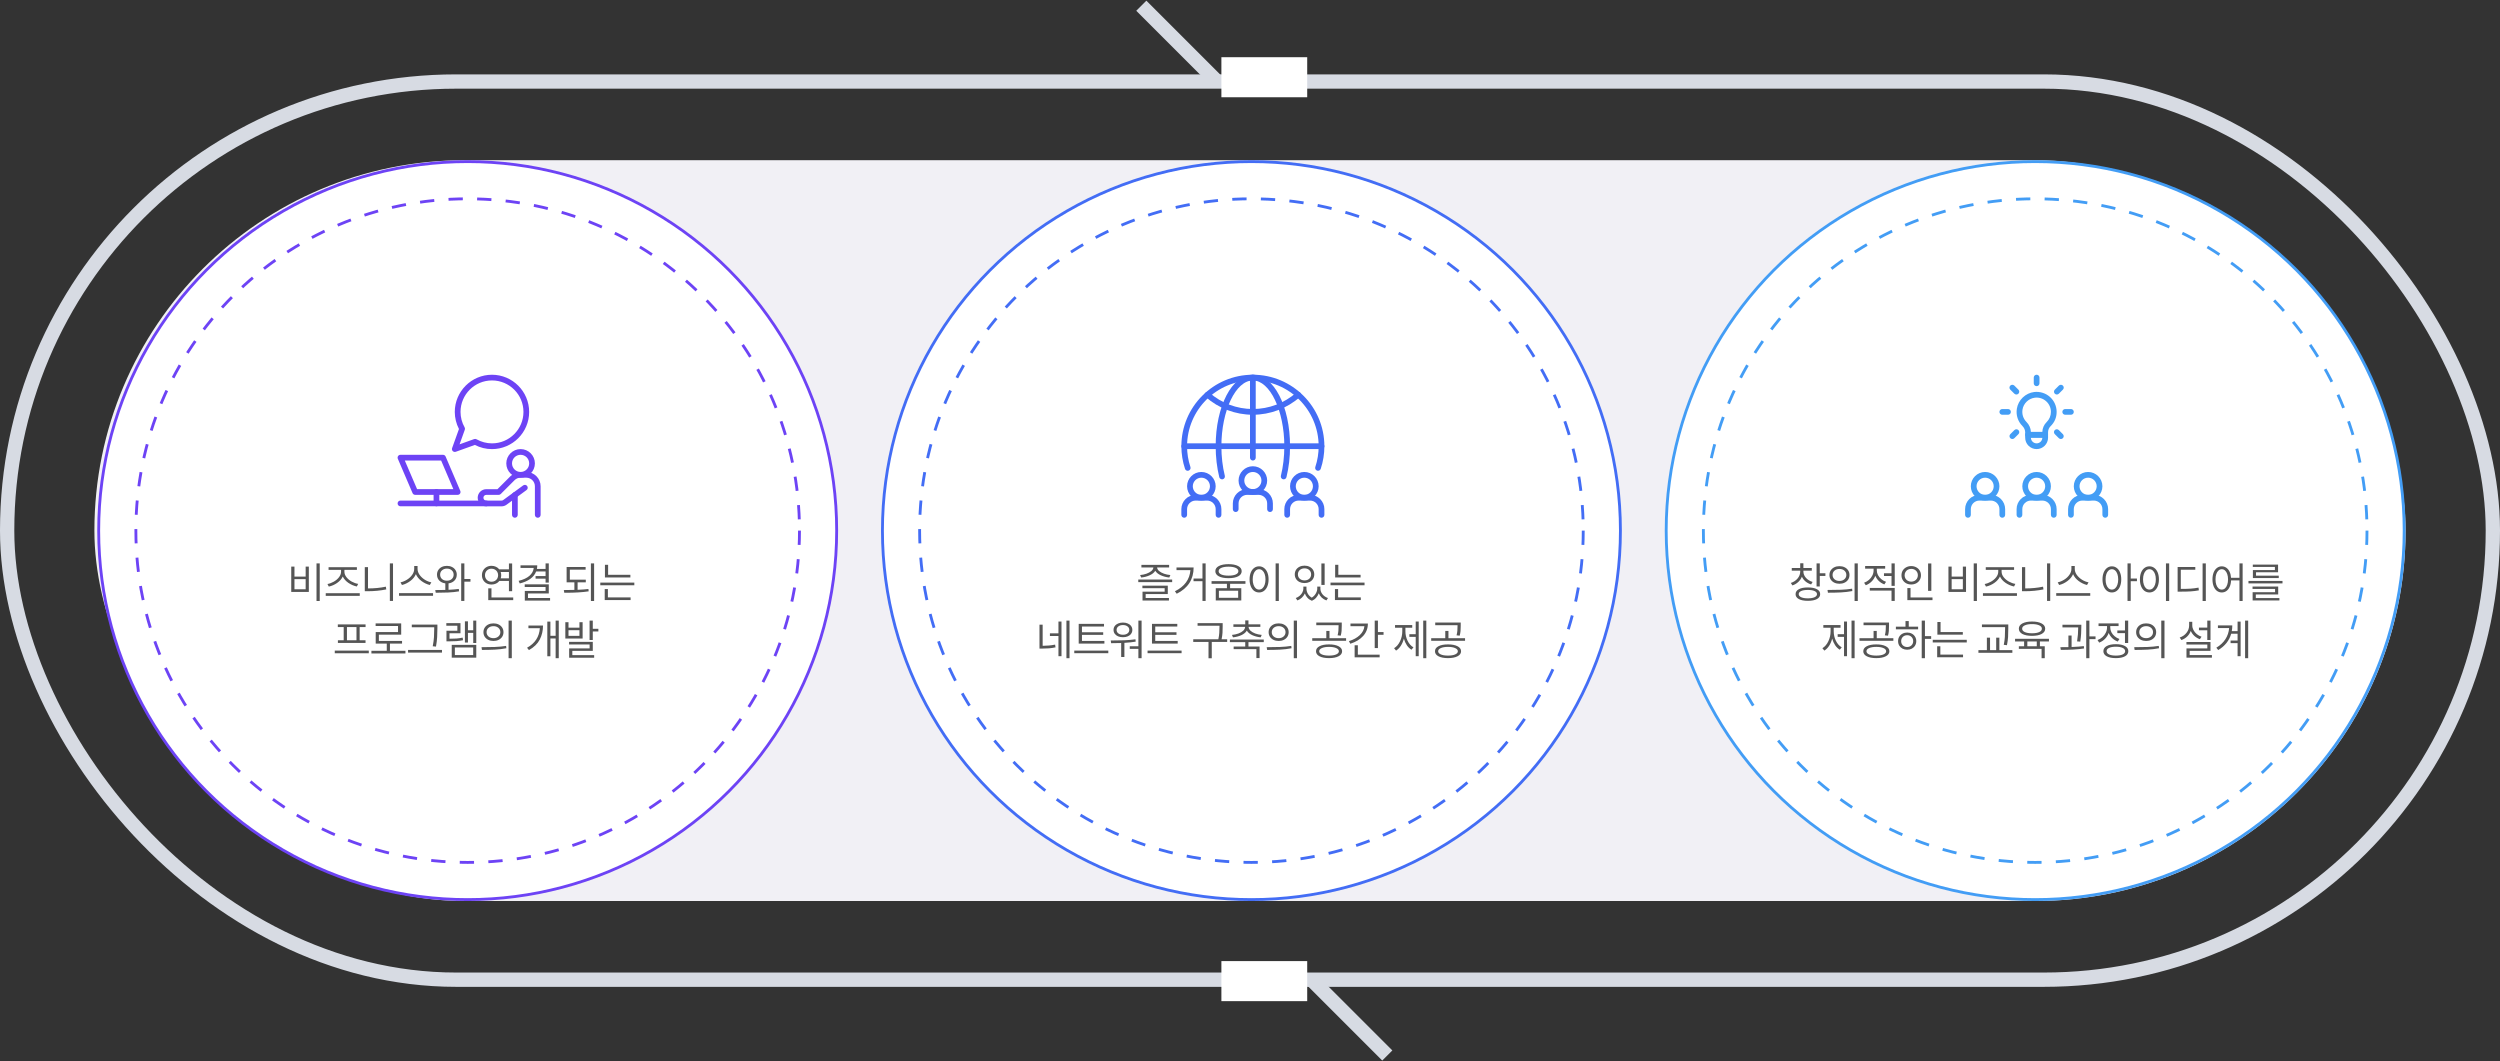 <svg width="874" height="371" viewBox="0 0 874 371" fill="none" xmlns="http://www.w3.org/2000/svg">
<rect x="0" y="0" width="874" height="371" fill="#333333" stroke="none"/>
<rect x="33" y="56" width="808" height="259" rx="129.5" fill="#F1F0F5"/>
<circle cx="163.5" cy="185.5" r="129" fill="white" stroke="#6D43F5"/>
<circle cx="163.5" cy="185.5" r="116" fill="white" stroke="#6D43F5" stroke-dasharray="5 5"/>
<path d="M111.778 196.955V210.11H110.653V196.955H111.778ZM101.818 198.095H102.943V201.575H106.858V198.095H107.968V206.93H101.818V198.095ZM106.858 206V202.475H102.943V206H106.858ZM125.773 207.38V208.325H113.878V207.38H125.773ZM114.478 204.17C115.218 204.04 115.958 203.765 116.698 203.345C117.438 202.925 118.043 202.41 118.513 201.8C118.993 201.18 119.233 200.53 119.233 199.85V199.22H114.868V198.29H124.768V199.22H120.403V199.85C120.403 200.53 120.643 201.175 121.123 201.785C121.603 202.395 122.218 202.91 122.968 203.33C123.718 203.74 124.468 204.005 125.218 204.125L124.753 205.04C123.723 204.83 122.743 204.41 121.813 203.78C120.893 203.15 120.233 202.405 119.833 201.545C119.423 202.415 118.758 203.17 117.838 203.81C116.928 204.44 115.963 204.86 114.943 205.07L114.478 204.17ZM137.399 196.97V210.095H136.289V196.97H137.399ZM127.529 198.26H128.654V205.715C130.874 205.715 132.954 205.51 134.894 205.1L135.044 206.06C132.974 206.48 130.829 206.69 128.609 206.69H127.529V198.26ZM145.979 197.87V198.89C145.979 199.62 146.219 200.32 146.699 200.99C147.179 201.65 147.789 202.215 148.529 202.685C149.279 203.145 150.034 203.445 150.794 203.585L150.269 204.515C149.249 204.275 148.279 203.815 147.359 203.135C146.449 202.455 145.794 201.65 145.394 200.72C144.994 201.65 144.334 202.455 143.414 203.135C142.504 203.815 141.539 204.275 140.519 204.515L140.024 203.585C140.774 203.435 141.519 203.13 142.259 202.67C143.009 202.21 143.619 201.645 144.089 200.975C144.569 200.305 144.809 199.61 144.809 198.89V197.87H145.979ZM139.499 207.365H151.394V208.295H139.499V207.365ZM156.239 197.825C156.899 197.825 157.489 197.955 158.009 198.215C158.539 198.475 158.949 198.84 159.239 199.31C159.539 199.77 159.689 200.3 159.689 200.9C159.689 201.72 159.424 202.405 158.894 202.955C158.364 203.505 157.669 203.835 156.809 203.945V206.195C158.199 206.125 159.394 206.025 160.394 205.895L160.484 206.735C159.264 206.945 157.989 207.08 156.659 207.14C155.339 207.2 153.899 207.23 152.339 207.23L152.159 206.285C153.669 206.285 154.844 206.27 155.684 206.24V203.945C154.814 203.835 154.109 203.505 153.569 202.955C153.039 202.405 152.774 201.72 152.774 200.9C152.774 200.3 152.919 199.77 153.209 199.31C153.509 198.84 153.919 198.475 154.439 198.215C154.969 197.955 155.569 197.825 156.239 197.825ZM153.869 200.9C153.869 201.52 154.089 202.03 154.529 202.43C154.979 202.82 155.549 203.015 156.239 203.015C156.929 203.015 157.494 202.82 157.934 202.43C158.374 202.03 158.594 201.52 158.594 200.9C158.594 200.28 158.374 199.775 157.934 199.385C157.494 198.985 156.929 198.785 156.239 198.785C155.549 198.785 154.979 198.985 154.529 199.385C154.089 199.775 153.869 200.28 153.869 200.9ZM161.234 196.97H162.344V202.415H164.474V203.36H162.344V210.095H161.234V196.97ZM179.047 196.985V206.675H177.922V203.105H174.562C174.262 203.495 173.877 203.8 173.407 204.02C172.937 204.24 172.417 204.35 171.847 204.35C171.207 204.35 170.632 204.215 170.122 203.945C169.612 203.665 169.212 203.28 168.922 202.79C168.632 202.29 168.487 201.725 168.487 201.095C168.487 200.455 168.632 199.89 168.922 199.4C169.212 198.9 169.612 198.51 170.122 198.23C170.632 197.95 171.207 197.81 171.847 197.81C172.407 197.81 172.917 197.92 173.377 198.14C173.847 198.35 174.232 198.65 174.532 199.04H177.922V196.985H179.047ZM169.552 201.095C169.552 201.755 169.767 202.3 170.197 202.73C170.637 203.16 171.187 203.375 171.847 203.375C172.277 203.375 172.667 203.28 173.017 203.09C173.367 202.89 173.642 202.62 173.842 202.28C174.042 201.93 174.142 201.535 174.142 201.095C174.142 200.655 174.042 200.265 173.842 199.925C173.642 199.575 173.367 199.305 173.017 199.115C172.667 198.915 172.277 198.815 171.847 198.815C171.187 198.815 170.637 199.03 170.197 199.46C169.767 199.89 169.552 200.435 169.552 201.095ZM170.692 205.67H171.817V208.865H179.422V209.795H170.692V205.67ZM175.042 199.97C175.162 200.31 175.222 200.685 175.222 201.095C175.222 201.465 175.167 201.825 175.057 202.175H177.922V199.97H175.042ZM191.857 196.97V203.675H190.732V202.295H187.237V201.395H190.732V199.79H187.432C187.042 200.81 186.357 201.675 185.377 202.385C184.397 203.085 183.172 203.615 181.702 203.975L181.312 203.06C182.912 202.68 184.162 202.105 185.062 201.335C185.972 200.555 186.482 199.63 186.592 198.56H181.972V197.63H187.822C187.822 198.05 187.782 198.475 187.702 198.905H190.732V196.97H191.857ZM183.442 204.29H191.857V207.47H184.582V209.06H192.307V209.96H183.472V206.6H190.732V205.205H183.442V204.29ZM204.734 198.23V199.145H199.214V202.655H204.794V203.585H201.929V206.195C203.499 206.125 204.759 206.03 205.709 205.91L205.799 206.735C203.619 207.065 200.964 207.23 197.834 207.23H197.264L197.114 206.285C198.424 206.285 199.654 206.265 200.804 206.225V203.585H198.089V198.23H204.734ZM206.579 196.955H207.704V210.11H206.579V196.955ZM212.595 197.45V200.96H220.38V201.875H211.485V197.45H212.595ZM209.865 203.675H221.76V204.605H209.865V203.675ZM211.41 205.94H212.52V208.85H220.455V209.78H211.41V205.94ZM128.93 227.44V228.385H117.035V227.44H128.93ZM118.1 218.29H127.805V219.22H125.735V223.84H127.79V224.77H118.13V223.84H120.155V219.22H118.1V218.29ZM124.625 223.84V219.22H121.295V223.84H124.625ZM135.216 227.515V224.995H131.346V220.975H139.146V218.86H131.316V217.945H140.256V221.875H132.456V224.08H140.556V224.995H136.326V227.515H141.741V228.445H129.846V227.515H135.216ZM152.916 218.365V219.655C152.916 220.795 152.886 221.83 152.826 222.76C152.776 223.69 152.641 224.785 152.421 226.045L151.281 225.94C151.511 224.75 151.656 223.69 151.716 222.76C151.776 221.83 151.806 220.795 151.806 219.655V219.295H143.961V218.365H152.916ZM142.656 227.215H154.521V228.16H142.656V227.215ZM166.506 216.97V224.8H165.441V221.26H163.596V224.635H162.531V217.225H163.596V220.33H165.441V216.97H166.506ZM156.036 217.855H160.986V221.395H157.146V223.3C158.096 223.3 158.916 223.275 159.606 223.225C160.306 223.165 161.021 223.06 161.751 222.91L161.871 223.825C161.081 223.975 160.316 224.08 159.576 224.14C158.836 224.19 157.951 224.215 156.921 224.215H156.081V220.51H159.891V218.755H156.036V217.855ZM157.926 225.445H166.506V229.915H157.926V225.445ZM165.426 229V226.36H159.021V229H165.426ZM172.522 217.93C173.192 217.93 173.792 218.06 174.322 218.32C174.852 218.58 175.267 218.945 175.567 219.415C175.867 219.875 176.017 220.405 176.017 221.005C176.017 221.605 175.867 222.14 175.567 222.61C175.267 223.07 174.852 223.43 174.322 223.69C173.792 223.95 173.192 224.08 172.522 224.08C171.842 224.08 171.237 223.95 170.707 223.69C170.177 223.43 169.762 223.07 169.462 222.61C169.162 222.14 169.012 221.605 169.012 221.005C169.012 220.405 169.162 219.875 169.462 219.415C169.762 218.945 170.177 218.58 170.707 218.32C171.237 218.06 171.842 217.93 172.522 217.93ZM168.337 226.255C170.097 226.255 171.652 226.23 173.002 226.18C174.362 226.13 175.672 226.005 176.932 225.805L177.022 226.63C175.722 226.88 174.392 227.04 173.032 227.11C171.672 227.18 170.157 227.215 168.487 227.215L168.337 226.255ZM170.107 221.005C170.107 221.615 170.332 222.12 170.782 222.52C171.242 222.91 171.822 223.105 172.522 223.105C173.212 223.105 173.782 222.91 174.232 222.52C174.692 222.12 174.922 221.615 174.922 221.005C174.922 220.385 174.697 219.88 174.247 219.49C173.797 219.1 173.222 218.905 172.522 218.905C171.822 218.905 171.242 219.1 170.782 219.49C170.332 219.88 170.107 220.385 170.107 221.005ZM177.802 216.955H178.927V230.11H177.802V216.955ZM195.344 216.97V230.095H194.249V223.21H192.419V229.435H191.339V217.315H192.419V222.28H194.249V216.97H195.344ZM184.259 226.45C187.039 224.91 188.529 222.63 188.729 219.61H184.739V218.68H189.839C189.839 220.49 189.459 222.125 188.699 223.585C187.949 225.045 186.689 226.275 184.919 227.275L184.259 226.45ZM198.749 217.51V219.43H202.574V217.51H203.684V223.225H197.639V217.51H198.749ZM202.574 222.31V220.315H198.749V222.31H202.574ZM198.944 224.395H207.239V227.545H200.084V229.03H207.719V229.945H198.974V226.69H206.129V225.295H198.944V224.395ZM206.114 216.97H207.239V219.835H209.189V220.765H207.239V223.75H206.114V216.97Z" fill="#555555"/>
<g clip-path="url(#clip0_289_204)">
<path d="M182 167C179.245 167 177 164.755 177 162C177 159.245 179.245 157 182 157C184.755 157 187 159.245 187 162C187 164.755 184.755 167 182 167ZM182 159C180.345 159 179 160.345 179 162C179 163.655 180.345 165 182 165C183.655 165 185 163.655 185 162C185 160.345 183.655 159 182 159Z" fill="#6D43F5"/>
<path d="M180 181C179.445 181 179 180.554 179 180V173.063C179 172.509 179.445 172.063 180 172.063C180.555 172.063 181 172.509 181 173.063V180C181 180.554 180.555 181 180 181Z" fill="#6D43F5"/>
<path d="M188 181C187.445 181 187 180.554 187 180V170C187 168.345 185.655 167 184 167H182C181.2 167 180.445 167.309 179.882 167.882L175.045 172.718C174.855 172.909 174.6 173.009 174.336 173.009H170C169.445 173.009 169 173.454 169 174.009C169 174.563 169.445 175.009 170 175.009H175.336C175.555 175.009 175.755 174.945 175.927 174.818L182.9 169.7C183.345 169.372 183.973 169.472 184.3 169.918C184.627 170.363 184.527 170.991 184.082 171.318L177.109 176.436C176.591 176.818 175.982 177.018 175.336 177.018H170C168.345 177.018 167 175.672 167 174.018C167 172.363 168.345 171.018 170 171.018H173.918L178.464 166.472C179.409 165.527 180.664 165.009 182 165.009H184C186.755 165.009 189 167.254 189 170.009V180.009C189 180.563 188.555 181.009 188 181.009V181Z" fill="#6D43F5"/>
<path d="M170 177H140C139.445 177 139 176.555 139 176C139 175.445 139.445 175 140 175H170C170.555 175 171 175.445 171 176C171 176.555 170.555 177 170 177Z" fill="#6D43F5"/>
<path d="M160 173H145.145C144.745 173 144.382 172.764 144.227 172.391L139.082 160.391C138.945 160.082 138.982 159.727 139.164 159.445C139.345 159.164 139.664 159 140 159H154.873C155.273 159 155.636 159.236 155.791 159.609L160.918 171.609C161.045 171.918 161.018 172.273 160.836 172.555C160.655 172.836 160.336 173 160 173ZM145.809 171H158.491L154.218 161H141.518L145.809 171Z" fill="#6D43F5"/>
<path d="M152.582 177C152.027 177 151.582 176.555 151.582 176V172C151.582 171.445 152.027 171 152.582 171C153.136 171 153.582 171.445 153.582 172V176C153.582 176.555 153.136 177 152.582 177Z" fill="#6D43F5"/>
<path d="M159 158.001C158.736 158.001 158.482 157.901 158.291 157.71C158.018 157.437 157.927 157.028 158.054 156.664L160.454 149.982C159.5 148.137 158.991 146.082 158.991 144.01C158.991 136.846 164.827 131.01 171.991 131.01C179.154 131.01 184.991 136.846 184.991 144.01C184.991 151.173 179.164 157.01 171.991 157.01C169.918 157.01 167.864 156.51 166.018 155.546L159.327 157.946C159.218 157.982 159.1 158.001 158.991 158.001H159ZM172 133.001C165.936 133.001 161 137.937 161 144.001C161 145.882 161.491 147.755 162.427 149.401C162.573 149.655 162.6 149.955 162.5 150.228L160.664 155.337L165.773 153.501C166.045 153.401 166.345 153.428 166.6 153.573C168.245 154.501 170.118 155.001 172 155.001C178.064 155.001 183 150.064 183 144.001C183 137.937 178.064 133.001 172 133.001Z" fill="#6D43F5"/>
</g>
<circle cx="711.5" cy="185.5" r="129" fill="white" stroke="#439DF5"/>
<circle cx="711.5" cy="185.5" r="116" fill="white" stroke="#439DF5" stroke-dasharray="5 5"/>
<path d="M629.356 198.575V196.91H630.466V198.575H633.406V199.505H630.466V199.79C630.466 200.6 630.761 201.34 631.351 202.01C631.951 202.68 632.731 203.16 633.691 203.45L633.166 204.32C632.426 204.09 631.771 203.74 631.201 203.27C630.641 202.8 630.221 202.245 629.941 201.605C629.661 202.315 629.231 202.94 628.651 203.48C628.081 204.01 627.406 204.405 626.626 204.665L626.071 203.795C627.041 203.485 627.831 202.965 628.441 202.235C629.051 201.505 629.356 200.69 629.356 199.79V199.505H626.401V198.575H629.356ZM627.736 207.71C627.736 206.97 628.116 206.395 628.876 205.985C629.636 205.575 630.686 205.37 632.026 205.37C633.376 205.37 634.431 205.575 635.191 205.985C635.951 206.385 636.331 206.96 636.331 207.71C636.331 208.45 635.951 209.025 635.191 209.435C634.431 209.845 633.376 210.05 632.026 210.05C630.686 210.05 629.636 209.845 628.876 209.435C628.116 209.025 627.736 208.45 627.736 207.71ZM628.831 207.71C628.831 208.17 629.116 208.53 629.686 208.79C630.256 209.05 631.036 209.18 632.026 209.18C633.016 209.18 633.796 209.05 634.366 208.79C634.936 208.53 635.221 208.17 635.221 207.71C635.221 207.25 634.936 206.89 634.366 206.63C633.806 206.37 633.026 206.24 632.026 206.24C631.026 206.24 630.241 206.37 629.671 206.63C629.111 206.89 628.831 207.25 628.831 207.71ZM635.071 196.97H636.196V200.405H638.161V201.35H636.196V205.025H635.071V196.97ZM643.081 197.93C643.751 197.93 644.351 198.06 644.881 198.32C645.411 198.58 645.826 198.945 646.126 199.415C646.426 199.875 646.576 200.405 646.576 201.005C646.576 201.605 646.426 202.14 646.126 202.61C645.826 203.07 645.411 203.43 644.881 203.69C644.351 203.95 643.751 204.08 643.081 204.08C642.401 204.08 641.796 203.95 641.266 203.69C640.736 203.43 640.321 203.07 640.021 202.61C639.721 202.14 639.571 201.605 639.571 201.005C639.571 200.405 639.721 199.875 640.021 199.415C640.321 198.945 640.736 198.58 641.266 198.32C641.796 198.06 642.401 197.93 643.081 197.93ZM638.896 206.255C640.656 206.255 642.211 206.23 643.561 206.18C644.921 206.13 646.231 206.005 647.491 205.805L647.581 206.63C646.281 206.88 644.951 207.04 643.591 207.11C642.231 207.18 640.716 207.215 639.046 207.215L638.896 206.255ZM640.666 201.005C640.666 201.615 640.891 202.12 641.341 202.52C641.801 202.91 642.381 203.105 643.081 203.105C643.771 203.105 644.341 202.91 644.791 202.52C645.251 202.12 645.481 201.615 645.481 201.005C645.481 200.385 645.256 199.88 644.806 199.49C644.356 199.1 643.781 198.905 643.081 198.905C642.381 198.905 641.801 199.1 641.341 199.49C640.891 199.88 640.666 200.385 640.666 201.005ZM648.361 196.955H649.486V210.11H648.361V196.955ZM661.276 200.42V196.97H662.401V204.815H661.276V201.365H658.636V200.42H661.276ZM651.691 203.72C652.331 203.49 652.901 203.155 653.401 202.715C653.901 202.275 654.291 201.77 654.571 201.2C654.861 200.62 655.006 200.02 655.006 199.4V198.815H652.051V197.885H659.056V198.815H656.131V199.4C656.131 199.96 656.266 200.51 656.536 201.05C656.816 201.58 657.201 202.05 657.691 202.46C658.181 202.87 658.736 203.185 659.356 203.405L658.771 204.305C658.041 204.035 657.401 203.64 656.851 203.12C656.301 202.59 655.886 201.98 655.606 201.29C655.326 202.05 654.891 202.72 654.301 203.3C653.721 203.88 653.046 204.315 652.276 204.605L651.691 203.72ZM653.671 205.55H662.401V210.095H661.276V206.48H653.671V205.55ZM675.197 196.985V206.57H674.057V196.985H675.197ZM664.757 201.125C664.757 200.505 664.902 199.95 665.192 199.46C665.492 198.97 665.902 198.59 666.422 198.32C666.942 198.04 667.522 197.9 668.162 197.9C668.802 197.9 669.382 198.04 669.902 198.32C670.422 198.59 670.827 198.97 671.117 199.46C671.417 199.95 671.567 200.505 671.567 201.125C671.567 201.745 671.417 202.3 671.117 202.79C670.827 203.27 670.422 203.65 669.902 203.93C669.382 204.2 668.802 204.335 668.162 204.335C667.522 204.335 666.942 204.2 666.422 203.93C665.902 203.65 665.492 203.265 665.192 202.775C664.902 202.285 664.757 201.735 664.757 201.125ZM665.852 201.125C665.852 201.545 665.952 201.925 666.152 202.265C666.362 202.605 666.642 202.87 666.992 203.06C667.342 203.25 667.732 203.345 668.162 203.345C668.602 203.345 668.997 203.25 669.347 203.06C669.697 202.87 669.972 202.605 670.172 202.265C670.382 201.925 670.487 201.545 670.487 201.125C670.487 200.465 670.267 199.925 669.827 199.505C669.387 199.085 668.832 198.875 668.162 198.875C667.732 198.875 667.337 198.97 666.977 199.16C666.627 199.35 666.352 199.62 666.152 199.97C665.952 200.31 665.852 200.695 665.852 201.125ZM666.812 205.595H667.922V208.865H675.602V209.795H666.812V205.595ZM691.134 196.955V210.11H690.009V196.955H691.134ZM681.174 198.095H682.299V201.575H686.214V198.095H687.324V206.93H681.174V198.095ZM686.214 206V202.475H682.299V206H686.214ZM705.129 207.38V208.325H693.234V207.38H705.129ZM693.834 204.17C694.574 204.04 695.314 203.765 696.054 203.345C696.794 202.925 697.399 202.41 697.869 201.8C698.349 201.18 698.589 200.53 698.589 199.85V199.22H694.224V198.29H704.124V199.22H699.759V199.85C699.759 200.53 699.999 201.175 700.479 201.785C700.959 202.395 701.574 202.91 702.324 203.33C703.074 203.74 703.824 204.005 704.574 204.125L704.109 205.04C703.079 204.83 702.099 204.41 701.169 203.78C700.249 203.15 699.589 202.405 699.189 201.545C698.779 202.415 698.114 203.17 697.194 203.81C696.284 204.44 695.319 204.86 694.299 205.07L693.834 204.17ZM716.755 196.97V210.095H715.645V196.97H716.755ZM706.885 198.26H708.01V205.715C710.23 205.715 712.31 205.51 714.25 205.1L714.4 206.06C712.33 206.48 710.185 206.69 707.965 206.69H706.885V198.26ZM725.335 197.87V198.89C725.335 199.62 725.575 200.32 726.055 200.99C726.535 201.65 727.145 202.215 727.885 202.685C728.635 203.145 729.39 203.445 730.15 203.585L729.625 204.515C728.605 204.275 727.635 203.815 726.715 203.135C725.805 202.455 725.15 201.65 724.75 200.72C724.35 201.65 723.69 202.455 722.77 203.135C721.86 203.815 720.895 204.275 719.875 204.515L719.38 203.585C720.13 203.435 720.875 203.13 721.615 202.67C722.365 202.21 722.975 201.645 723.445 200.975C723.925 200.305 724.165 199.61 724.165 198.89V197.87H725.335ZM718.855 207.365H730.75V208.295H718.855V207.365ZM738.318 197.99C738.958 197.99 739.523 198.18 740.013 198.56C740.513 198.93 740.898 199.46 741.168 200.15C741.448 200.83 741.588 201.63 741.588 202.55C741.588 203.47 741.448 204.275 741.168 204.965C740.898 205.655 740.513 206.19 740.013 206.57C739.523 206.94 738.958 207.125 738.318 207.125C737.678 207.125 737.108 206.94 736.608 206.57C736.118 206.19 735.733 205.655 735.453 204.965C735.173 204.265 735.033 203.46 735.033 202.55C735.033 201.64 735.173 200.84 735.453 200.15C735.733 199.46 736.118 198.93 736.608 198.56C737.108 198.18 737.678 197.99 738.318 197.99ZM736.113 202.55C736.113 203.26 736.203 203.885 736.383 204.425C736.573 204.965 736.833 205.385 737.163 205.685C737.503 205.975 737.888 206.12 738.318 206.12C738.748 206.12 739.128 205.975 739.458 205.685C739.798 205.385 740.058 204.965 740.238 204.425C740.428 203.885 740.523 203.26 740.523 202.55C740.523 201.84 740.428 201.22 740.238 200.69C740.058 200.15 739.798 199.735 739.458 199.445C739.128 199.145 738.748 198.995 738.318 198.995C737.888 198.995 737.503 199.145 737.163 199.445C736.833 199.735 736.573 200.15 736.383 200.69C736.203 201.22 736.113 201.84 736.113 202.55ZM743.778 196.97H744.903V202.25H747.078V203.195H744.903V210.095H743.778V196.97ZM758.343 196.955V210.11H757.218V196.955H758.343ZM748.113 202.55C748.113 201.64 748.253 200.84 748.533 200.15C748.813 199.46 749.203 198.93 749.703 198.56C750.213 198.18 750.793 197.99 751.443 197.99C752.083 197.99 752.653 198.18 753.153 198.56C753.663 198.93 754.058 199.46 754.338 200.15C754.618 200.84 754.758 201.64 754.758 202.55C754.758 203.46 754.618 204.265 754.338 204.965C754.058 205.655 753.663 206.19 753.153 206.57C752.653 206.94 752.083 207.125 751.443 207.125C750.793 207.125 750.213 206.94 749.703 206.57C749.203 206.19 748.813 205.655 748.533 204.965C748.253 204.275 748.113 203.47 748.113 202.55ZM749.208 202.55C749.208 203.26 749.303 203.885 749.493 204.425C749.683 204.965 749.943 205.385 750.273 205.685C750.613 205.975 751.003 206.12 751.443 206.12C751.873 206.12 752.258 205.975 752.598 205.685C752.938 205.385 753.203 204.965 753.393 204.425C753.583 203.875 753.678 203.25 753.678 202.55C753.678 201.85 753.583 201.23 753.393 200.69C753.203 200.15 752.938 199.735 752.598 199.445C752.258 199.145 751.873 198.995 751.443 198.995C751.003 198.995 750.613 199.145 750.273 199.445C749.943 199.735 749.683 200.15 749.493 200.69C749.303 201.22 749.208 201.84 749.208 202.55ZM771.153 196.97V210.11H770.028V196.97H771.153ZM761.298 198.23H767.478V199.175H762.408V205.88C763.778 205.88 764.918 205.85 765.828 205.79C766.748 205.73 767.673 205.61 768.603 205.43L768.723 206.39C767.753 206.57 766.798 206.69 765.858 206.75C764.928 206.81 763.758 206.84 762.348 206.84H761.298V198.23ZM776.734 197.99C777.324 197.99 777.854 198.155 778.324 198.485C778.794 198.805 779.174 199.27 779.464 199.88C779.754 200.49 779.924 201.2 779.974 202.01H782.914V196.955H784.024V210.11H782.914V202.91H779.974C779.944 203.76 779.784 204.505 779.494 205.145C779.214 205.775 778.834 206.265 778.354 206.615C777.874 206.955 777.334 207.125 776.734 207.125C776.104 207.125 775.539 206.94 775.039 206.57C774.549 206.19 774.164 205.655 773.884 204.965C773.614 204.275 773.479 203.47 773.479 202.55C773.479 201.64 773.614 200.84 773.884 200.15C774.164 199.46 774.549 198.93 775.039 198.56C775.539 198.18 776.104 197.99 776.734 197.99ZM774.544 202.55C774.544 203.26 774.634 203.885 774.814 204.425C775.004 204.965 775.264 205.385 775.594 205.685C775.924 205.975 776.304 206.12 776.734 206.12C777.164 206.12 777.544 205.975 777.874 205.685C778.204 205.385 778.459 204.965 778.639 204.425C778.829 203.885 778.924 203.26 778.924 202.55C778.924 201.84 778.829 201.22 778.639 200.69C778.459 200.15 778.204 199.735 777.874 199.445C777.544 199.145 777.164 198.995 776.734 198.995C776.304 198.995 775.924 199.145 775.594 199.445C775.264 199.735 775.004 200.15 774.814 200.69C774.634 201.22 774.544 201.84 774.544 202.55ZM797.959 203.105V203.96H786.064V203.105H797.959ZM787.489 205.055H796.459V207.83H788.629V209.09H796.879V209.93H787.519V207.035H795.364V205.88H787.489V205.055ZM787.579 197.375H796.414V200.075H788.704V201.245H796.654V202.085H787.609V199.295H795.304V198.2H787.579V197.375ZM648.373 216.97V230.095H647.293V216.97H648.373ZM637.108 226.615C637.988 226.075 638.683 225.265 639.193 224.185C639.713 223.095 639.973 221.935 639.973 220.705V219.46H637.438V218.53H643.453V219.46H641.068V220.705C641.068 221.875 641.318 222.975 641.818 224.005C642.318 225.035 643.003 225.805 643.873 226.315L643.183 227.14C642.553 226.76 642.013 226.235 641.563 225.565C641.113 224.885 640.768 224.115 640.528 223.255C640.298 224.175 639.948 225.005 639.478 225.745C639.008 226.475 638.448 227.045 637.798 227.455L637.108 226.615ZM642.448 221.71H644.668V217.285H645.718V229.405H644.668V222.64H642.448V221.71ZM655.948 225.28C657.348 225.28 658.458 225.495 659.278 225.925C660.108 226.345 660.523 226.93 660.523 227.68C660.523 228.43 660.108 229.015 659.278 229.435C658.458 229.865 657.348 230.08 655.948 230.08C654.548 230.08 653.438 229.865 652.618 229.435C651.808 229.015 651.403 228.43 651.403 227.68C651.403 226.93 651.808 226.345 652.618 225.925C653.438 225.495 654.548 225.28 655.948 225.28ZM650.083 223.12H655.003V220.57H656.113V223.12H661.918V224.035H650.083V223.12ZM651.493 217.645H660.403V218.77C660.403 219.48 660.383 220.085 660.343 220.585C660.303 221.085 660.203 221.635 660.043 222.235L658.948 222.115C659.098 221.515 659.193 220.975 659.233 220.495C659.273 220.015 659.293 219.44 659.293 218.77V218.575H651.493V217.645ZM652.513 227.68C652.513 228.14 652.823 228.51 653.443 228.79C654.063 229.06 654.898 229.195 655.948 229.195C656.998 229.195 657.833 229.06 658.453 228.79C659.083 228.51 659.398 228.14 659.398 227.68C659.398 227.21 659.083 226.84 658.453 226.57C657.833 226.29 656.998 226.15 655.948 226.15C654.898 226.15 654.063 226.29 653.443 226.57C652.823 226.84 652.513 227.21 652.513 227.68ZM672.958 216.97V222.4H675.133V223.345H672.958V230.095H671.833V216.97H672.958ZM662.803 219.085H666.163V217.12H667.303V219.085H670.573V220.015H662.803V219.085ZM663.568 224.14C663.568 223.56 663.703 223.045 663.973 222.595C664.253 222.135 664.633 221.78 665.113 221.53C665.603 221.27 666.148 221.14 666.748 221.14C667.358 221.14 667.903 221.27 668.383 221.53C668.863 221.78 669.238 222.135 669.508 222.595C669.788 223.045 669.928 223.56 669.928 224.14C669.928 224.72 669.788 225.24 669.508 225.7C669.238 226.15 668.863 226.505 668.383 226.765C667.903 227.015 667.358 227.14 666.748 227.14C666.148 227.14 665.603 227.015 665.113 226.765C664.633 226.505 664.253 226.15 663.973 225.7C663.703 225.24 663.568 224.72 663.568 224.14ZM664.648 224.14C664.648 224.74 664.843 225.235 665.233 225.625C665.633 226.005 666.138 226.195 666.748 226.195C667.358 226.195 667.858 226.005 668.248 225.625C668.648 225.235 668.848 224.74 668.848 224.14C668.848 223.54 668.648 223.045 668.248 222.655C667.858 222.265 667.358 222.07 666.748 222.07C666.138 222.07 665.633 222.265 665.233 222.655C664.843 223.045 664.648 223.54 664.648 224.14ZM678.419 217.45V220.96H686.204V221.875H677.309V217.45H678.419ZM675.689 223.675H687.584V224.605H675.689V223.675ZM677.234 225.94H678.344V228.85H686.279V229.78H677.234V225.94ZM702.096 218.305V219.76C702.096 220.89 702.071 221.875 702.021 222.715C701.971 223.545 701.841 224.495 701.631 225.565L700.521 225.43C700.721 224.41 700.846 223.49 700.896 222.67C700.946 221.84 700.971 220.87 700.971 219.76V219.235H692.886V218.305H702.096ZM691.656 227.275H694.611V222.925H695.721V227.275H697.866V222.925H698.976V227.275H703.521V228.22H691.656V227.275ZM716.316 223.315V224.245H713.151V225.925H714.846V230.095H713.736V226.84H705.786V225.925H707.631V224.245H704.466V223.315H716.316ZM705.786 219.79C705.786 219.01 706.196 218.4 707.016 217.96C707.846 217.51 708.971 217.285 710.391 217.285C711.811 217.285 712.931 217.51 713.751 217.96C714.581 218.4 714.996 219.01 714.996 219.79C714.996 220.57 714.581 221.185 713.751 221.635C712.931 222.075 711.811 222.295 710.391 222.295C708.971 222.295 707.846 222.075 707.016 221.635C706.196 221.185 705.786 220.57 705.786 219.79ZM706.941 219.79C706.941 220.29 707.251 220.685 707.871 220.975C708.491 221.255 709.331 221.395 710.391 221.395C711.451 221.395 712.291 221.255 712.911 220.975C713.531 220.685 713.841 220.29 713.841 219.79C713.841 219.29 713.531 218.9 712.911 218.62C712.291 218.33 711.451 218.185 710.391 218.185C709.331 218.185 708.491 218.33 707.871 218.62C707.251 218.9 706.941 219.29 706.941 219.79ZM712.056 225.925V224.245H708.756V225.925H712.056ZM727.634 218.41V219.085C727.634 219.895 727.609 220.705 727.559 221.515C727.519 222.315 727.419 223.25 727.259 224.32L726.149 224.23C726.409 222.63 726.539 221 726.539 219.34H721.034V218.41H727.634ZM720.299 226.255C720.839 226.255 721.779 226.245 723.119 226.225V222.175H724.229V226.195C725.949 226.125 727.379 226.02 728.519 225.88L728.579 226.705C726.509 227.035 723.799 227.2 720.449 227.2L720.299 226.255ZM729.344 216.97H730.454V222.49H732.599V223.435H730.454V230.095H729.344V216.97ZM742.889 220.405V216.97H744.014V224.785H742.889V221.335H740.219V220.405H742.889ZM733.304 223.765C733.944 223.535 734.514 223.195 735.014 222.745C735.514 222.295 735.904 221.78 736.184 221.2C736.474 220.61 736.619 220.005 736.619 219.385V218.875H733.649V217.945H740.654V218.875H737.744V219.385C737.744 219.945 737.879 220.495 738.149 221.035C738.419 221.565 738.799 222.035 739.289 222.445C739.779 222.855 740.334 223.17 740.954 223.39L740.369 224.29C739.639 224.02 738.999 223.625 738.449 223.105C737.899 222.575 737.484 221.965 737.204 221.275C736.924 222.055 736.494 222.74 735.914 223.33C735.334 223.92 734.654 224.365 733.874 224.665L733.304 223.765ZM735.344 227.65C735.344 226.89 735.729 226.295 736.499 225.865C737.279 225.425 738.349 225.205 739.709 225.205C741.059 225.205 742.119 225.425 742.889 225.865C743.669 226.295 744.059 226.89 744.059 227.65C744.059 228.42 743.674 229.015 742.904 229.435C742.134 229.865 741.069 230.08 739.709 230.08C738.349 230.08 737.279 229.865 736.499 229.435C735.729 229.015 735.344 228.42 735.344 227.65ZM736.469 227.65C736.469 228.13 736.754 228.51 737.324 228.79C737.904 229.06 738.699 229.195 739.709 229.195C740.709 229.195 741.499 229.06 742.079 228.79C742.659 228.51 742.949 228.13 742.949 227.65C742.949 227.16 742.659 226.78 742.079 226.51C741.499 226.23 740.709 226.09 739.709 226.09C738.699 226.09 737.904 226.23 737.324 226.51C736.754 226.78 736.469 227.16 736.469 227.65ZM750.299 217.93C750.969 217.93 751.569 218.06 752.099 218.32C752.629 218.58 753.044 218.945 753.344 219.415C753.644 219.875 753.794 220.405 753.794 221.005C753.794 221.605 753.644 222.14 753.344 222.61C753.044 223.07 752.629 223.43 752.099 223.69C751.569 223.95 750.969 224.08 750.299 224.08C749.619 224.08 749.014 223.95 748.484 223.69C747.954 223.43 747.539 223.07 747.239 222.61C746.939 222.14 746.789 221.605 746.789 221.005C746.789 220.405 746.939 219.875 747.239 219.415C747.539 218.945 747.954 218.58 748.484 218.32C749.014 218.06 749.619 217.93 750.299 217.93ZM746.114 226.255C747.874 226.255 749.429 226.23 750.779 226.18C752.139 226.13 753.449 226.005 754.709 225.805L754.799 226.63C753.499 226.88 752.169 227.04 750.809 227.11C749.449 227.18 747.934 227.215 746.264 227.215L746.114 226.255ZM747.884 221.005C747.884 221.615 748.109 222.12 748.559 222.52C749.019 222.91 749.599 223.105 750.299 223.105C750.989 223.105 751.559 222.91 752.009 222.52C752.469 222.12 752.699 221.615 752.699 221.005C752.699 220.385 752.474 219.88 752.024 219.49C751.574 219.1 750.999 218.905 750.299 218.905C749.599 218.905 749.019 219.1 748.559 219.49C748.109 219.88 747.884 220.385 747.884 221.005ZM755.579 216.955H756.704V230.11H755.579V216.955ZM771.667 219.4V216.97H772.792V223.75H771.667V220.33H768.757V219.4H771.667ZM762.022 222.88C763.012 222.55 763.807 222 764.407 221.23C765.017 220.46 765.322 219.595 765.322 218.635V217.375H766.417V218.635C766.417 219.195 766.557 219.74 766.837 220.27C767.117 220.8 767.502 221.27 767.992 221.68C768.482 222.08 769.037 222.385 769.657 222.595L769.072 223.465C768.352 223.205 767.712 222.825 767.152 222.325C766.602 221.815 766.182 221.23 765.892 220.57C765.622 221.31 765.202 221.96 764.632 222.52C764.062 223.07 763.392 223.485 762.622 223.765L762.022 222.88ZM764.377 224.44H772.792V227.545H765.502V229.015H773.287V229.915H764.392V226.69H771.682V225.34H764.377V224.44ZM782.257 223.93V221.56H780.022C779.342 223.96 777.832 225.86 775.492 227.26L774.832 226.435C776.212 225.605 777.272 224.61 778.012 223.45C778.762 222.28 779.192 220.99 779.302 219.58H775.387V218.65H780.412C780.412 219.33 780.352 219.995 780.232 220.645H782.257V217.315H783.322V229.405H782.257V224.845H779.812V223.93H782.257ZM784.882 216.97H785.962V230.095H784.882V216.97Z" fill="#555555"/>
<g clip-path="url(#clip1_289_204)">
<path d="M715 153H709C708.446 153 708 152.554 708 152V151.127C708 150.336 707.655 149.554 707.036 148.927C705.446 147.336 704.736 145.127 705.091 142.882C705.564 139.854 708.118 137.4 711.164 137.045C713.164 136.818 715.164 137.436 716.655 138.763C718.146 140.091 719 142 719 143.991C719 145.982 718.255 147.663 716.891 148.991C716.327 149.545 716 150.318 716 151.109V151.982C716 152.536 715.555 152.982 715 152.982V153ZM710 151H714C714.036 149.709 714.573 148.463 715.491 147.572C716.464 146.627 717 145.354 717 144C717 142.572 716.391 141.209 715.318 140.263C714.236 139.3 712.836 138.863 711.391 139.036C709.218 139.291 707.4 141.036 707.064 143.191C706.818 144.8 707.318 146.372 708.455 147.518C709.418 148.491 709.964 149.718 710 151Z" fill="#439DF5"/>
<path d="M712 157C709.791 157 708 155.209 708 153V152C708 151.445 708.445 151 709 151H715C715.555 151 716 151.445 716 152V153C716 155.209 714.209 157 712 157ZM710 153C710 154.1 710.9 155 712 155C713.1 155 714 154.1 714 153H710Z" fill="#439DF5"/>
<path d="M712 135C711.445 135 711 134.555 711 134V132C711 131.445 711.445 131 712 131C712.555 131 713 131.445 713 132V134C713 134.555 712.555 135 712 135Z" fill="#439DF5"/>
<path d="M704.927 137.927C704.673 137.927 704.418 137.827 704.218 137.636L702.8 136.218C702.409 135.827 702.409 135.191 702.8 134.809C703.191 134.418 703.827 134.418 704.218 134.809L705.636 136.227C706.027 136.618 706.027 137.254 705.636 137.636C705.445 137.827 705.182 137.927 704.927 137.927Z" fill="#439DF5"/>
<path d="M720.482 153.482C720.227 153.482 719.973 153.382 719.773 153.191L718.354 151.773C717.964 151.382 717.964 150.745 718.354 150.363C718.745 149.973 719.382 149.973 719.764 150.363L721.182 151.782C721.573 152.173 721.573 152.809 721.182 153.191C720.991 153.382 720.727 153.482 720.473 153.482H720.482Z" fill="#439DF5"/>
<path d="M702 145H700C699.445 145 699 144.555 699 144C699 143.445 699.445 143 700 143H702C702.555 143 703 143.445 703 144C703 144.555 702.555 145 702 145Z" fill="#439DF5"/>
<path d="M724 145H722C721.445 145 721 144.555 721 144C721 143.445 721.445 143 722 143H724C724.555 143 725 143.445 725 144C725 144.555 724.555 145 724 145Z" fill="#439DF5"/>
<path d="M703.518 153.482C703.264 153.482 703.009 153.382 702.809 153.191C702.418 152.8 702.418 152.163 702.809 151.782L704.227 150.363C704.618 149.973 705.255 149.973 705.645 150.363C706.036 150.754 706.036 151.391 705.645 151.773L704.227 153.191C704.036 153.382 703.773 153.482 703.518 153.482Z" fill="#439DF5"/>
<path d="M719.073 137.927C718.818 137.927 718.564 137.827 718.364 137.636C717.973 137.245 717.973 136.609 718.364 136.227L719.782 134.809C720.173 134.418 720.809 134.418 721.191 134.809C721.582 135.2 721.582 135.836 721.191 136.218L719.773 137.636C719.582 137.827 719.318 137.927 719.064 137.927H719.073Z" fill="#439DF5"/>
<path d="M712 175C709.245 175 707 172.755 707 170C707 167.245 709.245 165 712 165C714.755 165 717 167.245 717 170C717 172.755 714.755 175 712 175ZM712 167C710.345 167 709 168.345 709 170C709 171.655 710.345 173 712 173C713.655 173 715 171.655 715 170C715 168.345 713.655 167 712 167Z" fill="#439DF5"/>
<path d="M718 181C717.445 181 717 180.555 717 180V178C717 176.345 715.655 175 714 175H710C708.345 175 707 176.345 707 178V180C707 180.555 706.555 181 706 181C705.445 181 705 180.555 705 180V178C705 175.245 707.245 173 710 173H714C716.755 173 719 175.245 719 178V180C719 180.555 718.555 181 718 181Z" fill="#439DF5"/>
<path d="M730 175C727.245 175 725 172.755 725 170C725 167.245 727.245 165 730 165C732.755 165 735 167.245 735 170C735 172.755 732.755 175 730 175ZM730 167C728.345 167 727 168.345 727 170C727 171.655 728.345 173 730 173C731.655 173 733 171.655 733 170C733 168.345 731.655 167 730 167Z" fill="#439DF5"/>
<path d="M736 181C735.445 181 735 180.555 735 180V178C735 176.345 733.655 175 732 175H728C726.345 175 725 176.345 725 178V180C725 180.555 724.555 181 724 181C723.445 181 723 180.555 723 180V178C723 175.245 725.245 173 728 173H732C734.755 173 737 175.245 737 178V180C737 180.555 736.555 181 736 181Z" fill="#439DF5"/>
<path d="M694 175C691.245 175 689 172.755 689 170C689 167.245 691.245 165 694 165C696.755 165 699 167.245 699 170C699 172.755 696.755 175 694 175ZM694 167C692.345 167 691 168.345 691 170C691 171.655 692.345 173 694 173C695.655 173 697 171.655 697 170C697 168.345 695.655 167 694 167Z" fill="#439DF5"/>
<path d="M700 181C699.445 181 699 180.555 699 180V178C699 176.345 697.655 175 696 175H692C690.345 175 689 176.345 689 178V180C689 180.555 688.555 181 688 181C687.445 181 687 180.555 687 180V178C687 175.245 689.245 173 692 173H696C698.755 173 701 175.245 701 178V180C701 180.555 700.555 181 700 181Z" fill="#439DF5"/>
</g>
<circle cx="437.5" cy="185.5" r="129" fill="white" stroke="#436DF5"/>
<circle cx="437.5" cy="185.5" r="116" fill="white" stroke="#436DF5" stroke-dasharray="5 5"/>
<path d="M409.79 202.595V203.51H397.94V202.595H409.79ZM398.585 201.035C399.365 200.965 400.1 200.81 400.79 200.57C401.49 200.32 402.06 200.01 402.5 199.64C402.95 199.26 403.19 198.845 403.22 198.395H399.035V197.48H408.725V198.395H404.525C404.555 198.845 404.79 199.26 405.23 199.64C405.68 200.01 406.25 200.32 406.94 200.57C407.64 200.81 408.38 200.965 409.16 201.035L408.785 201.905C407.685 201.785 406.685 201.52 405.785 201.11C404.895 200.7 404.26 200.175 403.88 199.535C403.5 200.175 402.86 200.7 401.96 201.11C401.07 201.52 400.07 201.785 398.96 201.905L398.585 201.035ZM399.38 204.755H408.26V207.695H400.52V209.06H408.665V209.945H399.425V206.855H407.165V205.625H399.38V204.755ZM421.491 196.97V210.095H420.381V203.195H417.261V202.25H420.381V196.97H421.491ZM410.751 206.705C414.121 205.045 415.926 202.58 416.166 199.31H411.306V198.38H417.291C417.291 202.55 415.321 205.615 411.381 207.575L410.751 206.705ZM429.486 197.225C430.906 197.225 432.026 197.445 432.846 197.885C433.676 198.315 434.091 198.915 434.091 199.685C434.091 200.455 433.681 201.055 432.861 201.485C432.041 201.915 430.916 202.13 429.486 202.13C428.056 202.13 426.931 201.915 426.111 201.485C425.291 201.055 424.881 200.455 424.881 199.685C424.881 198.915 425.291 198.315 426.111 197.885C426.941 197.445 428.066 197.225 429.486 197.225ZM423.561 203.165H435.411V204.095H430.041V205.625H433.956V209.915H425.031V205.625H428.931V204.095H423.561V203.165ZM426.036 199.685C426.036 200.175 426.346 200.56 426.966 200.84C427.586 201.11 428.426 201.245 429.486 201.245C430.546 201.245 431.386 201.11 432.006 200.84C432.626 200.56 432.936 200.175 432.936 199.685C432.936 199.195 432.626 198.81 432.006 198.53C431.386 198.25 430.546 198.11 429.486 198.11C428.426 198.11 427.586 198.25 426.966 198.53C426.346 198.81 426.036 199.195 426.036 199.685ZM432.861 209V206.525H426.126V209H432.861ZM447.081 196.955V210.11H445.956V196.955H447.081ZM436.851 202.55C436.851 201.64 436.991 200.84 437.271 200.15C437.551 199.46 437.941 198.93 438.441 198.56C438.951 198.18 439.531 197.99 440.181 197.99C440.821 197.99 441.391 198.18 441.891 198.56C442.401 198.93 442.796 199.46 443.076 200.15C443.356 200.84 443.496 201.64 443.496 202.55C443.496 203.46 443.356 204.265 443.076 204.965C442.796 205.655 442.401 206.19 441.891 206.57C441.391 206.94 440.821 207.125 440.181 207.125C439.531 207.125 438.951 206.94 438.441 206.57C437.941 206.19 437.551 205.655 437.271 204.965C436.991 204.275 436.851 203.47 436.851 202.55ZM437.946 202.55C437.946 203.26 438.041 203.885 438.231 204.425C438.421 204.965 438.681 205.385 439.011 205.685C439.351 205.975 439.741 206.12 440.181 206.12C440.611 206.12 440.996 205.975 441.336 205.685C441.676 205.385 441.941 204.965 442.131 204.425C442.321 203.875 442.416 203.25 442.416 202.55C442.416 201.85 442.321 201.23 442.131 200.69C441.941 200.15 441.676 199.735 441.336 199.445C440.996 199.145 440.611 198.995 440.181 198.995C439.741 198.995 439.351 199.145 439.011 199.445C438.681 199.735 438.421 200.15 438.231 200.69C438.041 201.22 437.946 201.84 437.946 202.55ZM456.734 205.07V205.79C456.734 206.4 456.894 206.99 457.214 207.56C457.534 208.13 457.994 208.59 458.594 208.94C459.204 208.56 459.674 208.075 460.004 207.485C460.344 206.895 460.514 206.33 460.514 205.79V205.07H461.609V205.79C461.609 206.49 461.849 207.145 462.329 207.755C462.809 208.355 463.454 208.795 464.264 209.075L463.709 209.915C463.079 209.685 462.534 209.355 462.074 208.925C461.624 208.485 461.279 207.985 461.039 207.425C460.829 207.995 460.519 208.51 460.109 208.97C459.709 209.43 459.219 209.785 458.639 210.035C458.029 209.795 457.514 209.45 457.094 209C456.684 208.56 456.379 208.05 456.179 207.47C455.939 208.01 455.594 208.495 455.144 208.925C454.704 209.355 454.179 209.685 453.569 209.915L452.999 209.075C453.529 208.885 453.994 208.615 454.394 208.265C454.804 207.905 455.114 207.51 455.324 207.08C455.544 206.64 455.654 206.21 455.654 205.79V205.07H456.734ZM452.654 200.81C452.654 200.21 452.799 199.68 453.089 199.22C453.379 198.76 453.784 198.4 454.304 198.14C454.824 197.88 455.409 197.75 456.059 197.75C456.709 197.75 457.294 197.88 457.814 198.14C458.334 198.4 458.739 198.76 459.029 199.22C459.319 199.68 459.464 200.21 459.464 200.81C459.464 201.4 459.319 201.925 459.029 202.385C458.739 202.845 458.334 203.205 457.814 203.465C457.294 203.715 456.709 203.84 456.059 203.84C455.409 203.84 454.824 203.715 454.304 203.465C453.784 203.205 453.379 202.845 453.089 202.385C452.799 201.925 452.654 201.4 452.654 200.81ZM453.749 200.81C453.749 201.43 453.964 201.935 454.394 202.325C454.834 202.715 455.389 202.91 456.059 202.91C456.739 202.91 457.294 202.715 457.724 202.325C458.154 201.935 458.369 201.43 458.369 200.81C458.369 200.19 458.154 199.685 457.724 199.295C457.294 198.895 456.739 198.695 456.059 198.695C455.389 198.695 454.834 198.895 454.394 199.295C453.964 199.685 453.749 200.19 453.749 200.81ZM461.954 196.985H463.094V204.485H461.954V196.985ZM467.879 197.45V200.96H475.664V201.875H466.769V197.45H467.879ZM465.149 203.675H477.044V204.605H465.149V203.675ZM466.694 205.94H467.804V208.85H475.739V209.78H466.694V205.94ZM364.513 218.395V225.775C365.313 225.765 366.053 225.73 366.733 225.67C367.423 225.61 368.133 225.505 368.863 225.355L369.013 226.315C368.213 226.485 367.438 226.6 366.688 226.66C365.938 226.72 365.123 226.75 364.243 226.75H363.403V218.395H364.513ZM367.048 221.41H370.033V217.285H371.098V229.405H370.033V222.34H367.048V221.41ZM372.823 216.97H373.903V230.095H372.823V216.97ZM385.963 218.11V219.025H378.253V221.035H385.678V221.95H378.253V224.065H386.098V224.995H377.113V218.11H385.963ZM375.568 227.44H387.463V228.37H375.568V227.44ZM399.103 216.97V230.11H397.978V226.84H394.963V225.94H397.978V216.97H399.103ZM388.318 223.915C390.038 223.915 391.588 223.89 392.968 223.84C394.358 223.79 395.688 223.675 396.958 223.495L397.033 224.32C395.933 224.51 394.618 224.65 393.088 224.74V229.69H391.963V224.8C390.843 224.84 389.673 224.86 388.453 224.86L388.318 223.915ZM389.293 220.21C389.293 219.7 389.433 219.255 389.713 218.875C389.993 218.485 390.383 218.185 390.883 217.975C391.383 217.755 391.953 217.645 392.593 217.645C393.233 217.645 393.798 217.755 394.288 217.975C394.788 218.185 395.173 218.485 395.443 218.875C395.723 219.255 395.863 219.7 395.863 220.21C395.863 220.72 395.723 221.17 395.443 221.56C395.173 221.95 394.788 222.25 394.288 222.46C393.798 222.67 393.233 222.775 392.593 222.775C391.943 222.775 391.368 222.67 390.868 222.46C390.378 222.25 389.993 221.95 389.713 221.56C389.433 221.17 389.293 220.72 389.293 220.21ZM390.358 220.21C390.358 220.72 390.563 221.13 390.973 221.44C391.393 221.75 391.933 221.905 392.593 221.905C393.253 221.905 393.783 221.75 394.183 221.44C394.593 221.13 394.798 220.72 394.798 220.21C394.798 219.71 394.593 219.305 394.183 218.995C393.773 218.675 393.243 218.515 392.593 218.515C391.933 218.515 391.393 218.675 390.973 218.995C390.563 219.305 390.358 219.71 390.358 220.21ZM411.584 218.11V219.025H403.874V221.035H411.299V221.95H403.874V224.065H411.719V224.995H402.734V218.11H411.584ZM401.189 227.44H413.084V228.37H401.189V227.44ZM427.446 217.84V218.98C427.446 219.83 427.426 220.585 427.386 221.245C427.346 221.895 427.241 222.64 427.071 223.48H429.021V224.425H423.636V230.125H422.496V224.425H417.156V223.48H425.931C426.111 222.65 426.221 221.905 426.261 221.245C426.311 220.585 426.336 219.83 426.336 218.98V218.755H418.671V217.84H427.446ZM441.816 223.585V224.5H436.461V226.03H440.346V230.05H439.236V226.945H431.286V226.03H435.336V224.5H429.966V223.585H441.816ZM430.701 221.965C431.521 221.885 432.276 221.72 432.966 221.47C433.656 221.21 434.211 220.885 434.631 220.495C435.051 220.095 435.271 219.65 435.291 219.16H431.196V218.26H435.336V216.895H436.461V218.26H440.616V219.16H436.506C436.526 219.65 436.746 220.095 437.166 220.495C437.586 220.885 438.141 221.21 438.831 221.47C439.521 221.72 440.276 221.885 441.096 221.965L440.736 222.82C439.626 222.7 438.636 222.44 437.766 222.04C436.896 221.63 436.271 221.105 435.891 220.465C435.511 221.105 434.886 221.63 434.016 222.04C433.146 222.44 432.156 222.7 431.046 222.82L430.701 221.965ZM447.022 217.93C447.692 217.93 448.292 218.06 448.822 218.32C449.352 218.58 449.767 218.945 450.067 219.415C450.367 219.875 450.517 220.405 450.517 221.005C450.517 221.605 450.367 222.14 450.067 222.61C449.767 223.07 449.352 223.43 448.822 223.69C448.292 223.95 447.692 224.08 447.022 224.08C446.342 224.08 445.737 223.95 445.207 223.69C444.677 223.43 444.262 223.07 443.962 222.61C443.662 222.14 443.512 221.605 443.512 221.005C443.512 220.405 443.662 219.875 443.962 219.415C444.262 218.945 444.677 218.58 445.207 218.32C445.737 218.06 446.342 217.93 447.022 217.93ZM442.837 226.255C444.597 226.255 446.152 226.23 447.502 226.18C448.862 226.13 450.172 226.005 451.432 225.805L451.522 226.63C450.222 226.88 448.892 227.04 447.532 227.11C446.172 227.18 444.657 227.215 442.987 227.215L442.837 226.255ZM444.607 221.005C444.607 221.615 444.832 222.12 445.282 222.52C445.742 222.91 446.322 223.105 447.022 223.105C447.712 223.105 448.282 222.91 448.732 222.52C449.192 222.12 449.422 221.615 449.422 221.005C449.422 220.385 449.197 219.88 448.747 219.49C448.297 219.1 447.722 218.905 447.022 218.905C446.322 218.905 445.742 219.1 445.282 219.49C444.832 219.88 444.607 220.385 444.607 221.005ZM452.302 216.955H453.427V230.11H452.302V216.955ZM464.624 225.28C466.024 225.28 467.134 225.495 467.954 225.925C468.784 226.345 469.199 226.93 469.199 227.68C469.199 228.43 468.784 229.015 467.954 229.435C467.134 229.865 466.024 230.08 464.624 230.08C463.224 230.08 462.114 229.865 461.294 229.435C460.484 229.015 460.079 228.43 460.079 227.68C460.079 226.93 460.484 226.345 461.294 225.925C462.114 225.495 463.224 225.28 464.624 225.28ZM458.759 223.12H463.679V220.57H464.789V223.12H470.594V224.035H458.759V223.12ZM460.169 217.645H469.079V218.77C469.079 219.48 469.059 220.085 469.019 220.585C468.979 221.085 468.879 221.635 468.719 222.235L467.624 222.115C467.774 221.515 467.869 220.975 467.909 220.495C467.949 220.015 467.969 219.44 467.969 218.77V218.575H460.169V217.645ZM461.189 227.68C461.189 228.14 461.499 228.51 462.119 228.79C462.739 229.06 463.574 229.195 464.624 229.195C465.674 229.195 466.509 229.06 467.129 228.79C467.759 228.51 468.074 228.14 468.074 227.68C468.074 227.21 467.759 226.84 467.129 226.57C466.509 226.29 465.674 226.15 464.624 226.15C463.574 226.15 462.739 226.29 462.119 226.57C461.499 226.84 461.189 227.21 461.189 227.68ZM481.724 216.97V220.975H483.689V221.92H481.724V226.57H480.599V216.97H481.724ZM471.584 224.14C473.164 223.65 474.429 222.95 475.379 222.04C476.339 221.13 476.879 220.09 476.999 218.92H472.124V217.99H478.214C478.214 219.65 477.669 221.09 476.579 222.31C475.489 223.53 473.984 224.445 472.064 225.055L471.584 224.14ZM473.579 225.595H474.704V228.865H482.324V229.795H473.579V225.595ZM498.637 216.97V230.095H497.557V216.97H498.637ZM487.372 226.615C488.252 226.075 488.947 225.265 489.457 224.185C489.977 223.095 490.237 221.935 490.237 220.705V219.46H487.702V218.53H493.717V219.46H491.332V220.705C491.332 221.875 491.582 222.975 492.082 224.005C492.582 225.035 493.267 225.805 494.137 226.315L493.447 227.14C492.817 226.76 492.277 226.235 491.827 225.565C491.377 224.885 491.032 224.115 490.792 223.255C490.562 224.175 490.212 225.005 489.742 225.745C489.272 226.475 488.712 227.045 488.062 227.455L487.372 226.615ZM492.712 221.71H494.932V217.285H495.982V229.405H494.932V222.64H492.712V221.71ZM506.212 225.28C507.612 225.28 508.722 225.495 509.542 225.925C510.372 226.345 510.787 226.93 510.787 227.68C510.787 228.43 510.372 229.015 509.542 229.435C508.722 229.865 507.612 230.08 506.212 230.08C504.812 230.08 503.702 229.865 502.882 229.435C502.072 229.015 501.667 228.43 501.667 227.68C501.667 226.93 502.072 226.345 502.882 225.925C503.702 225.495 504.812 225.28 506.212 225.28ZM500.347 223.12H505.267V220.57H506.377V223.12H512.182V224.035H500.347V223.12ZM501.757 217.645H510.667V218.77C510.667 219.48 510.647 220.085 510.607 220.585C510.567 221.085 510.467 221.635 510.307 222.235L509.212 222.115C509.362 221.515 509.457 220.975 509.497 220.495C509.537 220.015 509.557 219.44 509.557 218.77V218.575H501.757V217.645ZM502.777 227.68C502.777 228.14 503.087 228.51 503.707 228.79C504.327 229.06 505.162 229.195 506.212 229.195C507.262 229.195 508.097 229.06 508.717 228.79C509.347 228.51 509.662 228.14 509.662 227.68C509.662 227.21 509.347 226.84 508.717 226.57C508.097 226.29 507.262 226.15 506.212 226.15C505.162 226.15 504.327 226.29 503.707 226.57C503.087 226.84 502.777 227.21 502.777 227.68Z" fill="#555555"/>
<g clip-path="url(#clip2_289_204)">
<path d="M427.227 167.573C426.782 167.573 426.373 167.264 426.255 166.809C425.427 163.427 425 159.782 425 155.991C425 141.982 430.709 131 438 131C445.291 131 451 141.982 451 156C451 159.791 450.582 163.427 449.745 166.818C449.609 167.355 449.073 167.682 448.536 167.555C448 167.418 447.673 166.882 447.8 166.345C448.591 163.118 449 159.636 449 156.009C449 143.545 443.964 133.009 438 133.009C432.036 133.009 427 143.545 427 156.009C427 159.636 427.4 163.118 428.2 166.345C428.327 166.882 428 167.427 427.464 167.555C427.382 167.573 427.3 167.582 427.227 167.582V167.573Z" fill="#436DF5"/>
<path d="M415.228 164.591C414.81 164.591 414.419 164.327 414.283 163.909C413.437 161.364 413.01 158.709 413.01 156C413.001 142.218 424.219 131 438.001 131C451.783 131 463.001 142.218 463.001 156C463.001 158.7 462.574 161.364 461.728 163.9C461.555 164.427 460.983 164.709 460.465 164.536C459.937 164.364 459.655 163.8 459.828 163.273C460.61 160.936 461.001 158.491 461.001 156C461.001 143.318 450.683 133 438.001 133C425.319 133 415.001 143.318 415.001 156C415.001 158.491 415.392 160.936 416.174 163.273C416.346 163.8 416.065 164.364 415.537 164.536C415.428 164.573 415.328 164.591 415.219 164.591H415.228Z" fill="#436DF5"/>
<path d="M438 145C431.909 145 426.045 142.782 421.473 138.746C421.054 138.382 421.018 137.746 421.382 137.337C421.745 136.918 422.382 136.882 422.791 137.246C426.991 140.955 432.391 142.991 438 142.991C443.609 142.991 449 140.946 453.2 137.246C453.618 136.882 454.245 136.918 454.609 137.337C454.973 137.755 454.936 138.382 454.518 138.746C449.954 142.773 444.082 145 437.991 145H438Z" fill="#436DF5"/>
<path d="M462 157H414C413.445 157 413 156.555 413 156C413 155.445 413.445 155 414 155H462C462.555 155 463 155.445 463 156C463 156.555 462.555 157 462 157Z" fill="#436DF5"/>
<path d="M438 161C437.445 161 437 160.555 437 160V132C437 131.445 437.445 131 438 131C438.555 131 439 131.445 439 132V160C439 160.555 438.555 161 438 161Z" fill="#436DF5"/>
<path d="M456 175C453.245 175 451 172.755 451 170C451 167.245 453.245 165 456 165C458.755 165 461 167.245 461 170C461 172.755 458.755 175 456 175ZM456 167C454.345 167 453 168.345 453 170C453 171.655 454.345 173 456 173C457.655 173 459 171.655 459 170C459 168.345 457.655 167 456 167Z" fill="#436DF5"/>
<path d="M462 181C461.445 181 461 180.555 461 180V178C461 176.345 459.655 175 458 175H454C452.345 175 451 176.345 451 178V180C451 180.555 450.555 181 450 181C449.445 181 449 180.555 449 180V178C449 175.245 451.245 173 454 173H458C460.755 173 463 175.245 463 178V180C463 180.555 462.555 181 462 181Z" fill="#436DF5"/>
<path d="M438 173C435.245 173 433 170.755 433 168C433 165.245 435.245 163 438 163C440.755 163 443 165.245 443 168C443 170.755 440.755 173 438 173ZM438 165C436.345 165 435 166.345 435 168C435 169.655 436.345 171 438 171C439.655 171 441 169.655 441 168C441 166.345 439.655 165 438 165Z" fill="#436DF5"/>
<path d="M444 179C443.445 179 443 178.555 443 178V176C443 174.345 441.655 173 440 173H436C434.345 173 433 174.345 433 176V178C433 178.555 432.555 179 432 179C431.445 179 431 178.555 431 178V176C431 173.245 433.245 171 436 171H440C442.755 171 445 173.245 445 176V178C445 178.555 444.555 179 444 179Z" fill="#436DF5"/>
<path d="M420 175C417.245 175 415 172.755 415 170C415 167.245 417.245 165 420 165C422.755 165 425 167.245 425 170C425 172.755 422.755 175 420 175ZM420 167C418.345 167 417 168.345 417 170C417 171.655 418.345 173 420 173C421.655 173 423 171.655 423 170C423 168.345 421.655 167 420 167Z" fill="#436DF5"/>
<path d="M426 181C425.445 181 425 180.555 425 180V178C425 176.345 423.655 175 422 175H418C416.345 175 415 176.345 415 178V180C415 180.555 414.555 181 414 181C413.445 181 413 180.555 413 180V178C413 175.245 415.245 173 418 173H422C424.755 173 427 175.245 427 178V180C427 180.555 426.555 181 426 181Z" fill="#436DF5"/>
</g>
<rect x="2.5" y="28.5" width="869" height="314" rx="157" stroke="#D7DBE3" stroke-width="5"/>
<path d="M425 28L399 2" stroke="#D7DBE3" stroke-width="5"/>
<path d="M485 369L459 343" stroke="#D7DBE3" stroke-width="5"/>
<rect x="427" y="20" width="30" height="14" fill="white"/>
<rect x="427" y="336" width="30" height="14" fill="white"/>
<defs>
<clipPath id="clip0_289_204">
<rect width="50" height="50" fill="white" transform="translate(139 131)"/>
</clipPath>
<clipPath id="clip1_289_204">
<rect width="50" height="50" fill="white" transform="translate(687 131)"/>
</clipPath>
<clipPath id="clip2_289_204">
<rect width="50" height="50" fill="white" transform="translate(413 131)"/>
</clipPath>
</defs>
</svg>
